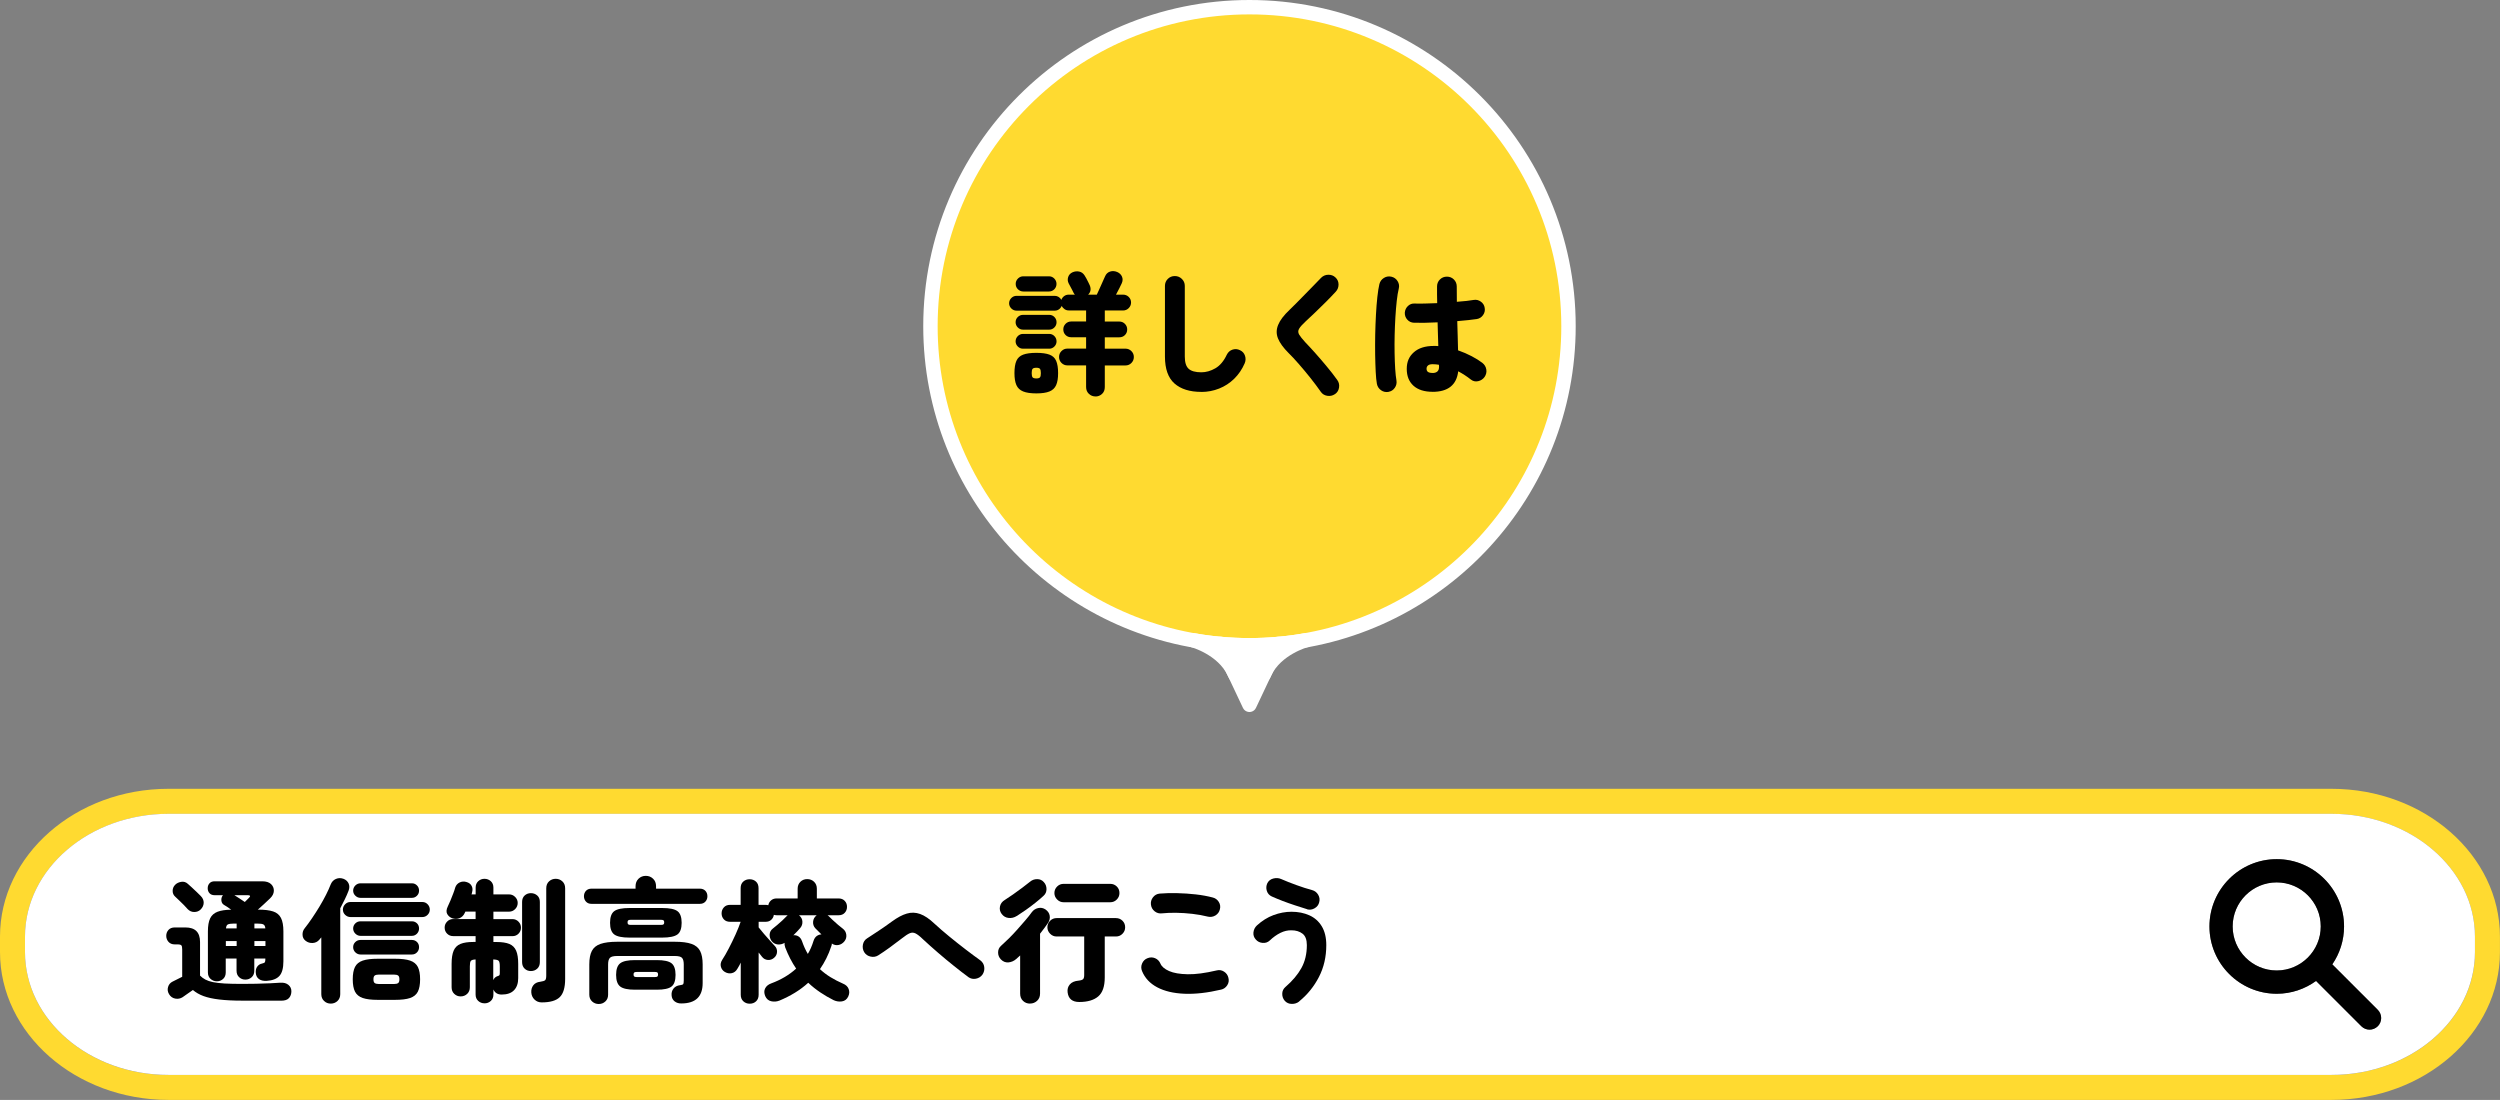 <?xml version="1.0" encoding="UTF-8"?><svg id="_レイヤー_2" xmlns="http://www.w3.org/2000/svg" width="500" height="219.99" viewBox="0 0 500 219.99"><rect x="0" y="0" width="500" height="219.99" fill="#808080" stroke="none"/><defs><style>.cls-1,.cls-2{stroke:#fff;stroke-linecap:round;stroke-linejoin:round;stroke-width:2.88px;}.cls-1,.cls-3{fill:#ffda30;}.cls-2,.cls-4{fill:#fff;}.cls-5,.cls-4,.cls-3{stroke-width:0px;}</style></defs><g id="contents"><path class="cls-1" d="M313.7,65.25c0,33.3-25.51,60.64-58.06,63.55-1.89.17-3.81.26-5.75.26s-3.85-.09-5.74-.26c-32.55-2.9-58.06-30.24-58.06-63.55,0-35.24,28.57-63.81,63.8-63.81s63.81,28.57,63.81,63.81Z"/><path class="cls-2" d="M255.64,128.79l-5.75,12.17-5.74-12.17c1.89.17,3.81.26,5.74.26s3.85-.09,5.75-.26Z"/><path class="cls-2" d="M238.66,128.06s5.9,1.61,8.16,6.4c1.13,2.4-2.68-5.67-2.68-5.67,0,0-3.04-.25-5.48-.73Z"/><path class="cls-2" d="M261.12,128.06s-5.9,1.61-8.16,6.4c-1.13,2.4,2.68-5.67,2.68-5.67,0,0,3.04-.25,5.48-.73Z"/><path class="cls-5" d="M219.11,79.29c-.52,0-.96-.17-1.33-.52-.37-.35-.56-.8-.56-1.37v-4.32h-3.73c-.46,0-.86-.16-1.19-.49-.33-.33-.49-.72-.49-1.19s.16-.86.49-1.19c.33-.33.72-.49,1.19-.49h3.73v-2.27h-2.99c-.44,0-.82-.15-1.12-.45-.3-.3-.45-.67-.45-1.12s.15-.79.45-1.11c.3-.31.68-.47,1.12-.47h2.99v-2.21h-3.47c-.3,0-.58-.08-.83-.25-.25-.17-.44-.39-.59-.65-.11.27-.28.49-.53.67-.25.18-.52.27-.83.27h-7.68c-.39,0-.73-.15-1.03-.44-.29-.29-.44-.64-.44-1.03s.15-.76.44-1.05c.29-.29.64-.44,1.03-.44h7.68c.28,0,.54.08.77.23.23.15.41.34.53.57.11-.3.29-.55.56-.75s.57-.29.91-.29h1.23c-.12-.14-.21-.28-.27-.4-.04-.09-.12-.25-.24-.49-.12-.24-.26-.49-.4-.75-.14-.26-.25-.46-.32-.6-.21-.41-.25-.83-.11-1.27.14-.44.43-.75.85-.95.44-.2.89-.25,1.35-.16.45.09.81.35,1.08.77.09.12.2.32.35.59.14.27.28.53.41.8s.23.46.28.59c.3.73.2,1.35-.32,1.87h1.73c.09-.18.21-.44.37-.8.16-.36.33-.73.51-1.13.18-.4.34-.76.48-1.08.14-.32.24-.53.29-.64.2-.48.52-.8.99-.96.46-.16.94-.13,1.44.08.46.2.78.51.96.93.18.43.16.87-.05,1.33-.09.21-.25.54-.48.99-.23.44-.45.87-.67,1.28h1.41c.44,0,.82.15,1.13.45.31.3.47.68.47,1.12s-.16.82-.47,1.13c-.31.31-.69.47-1.13.47h-3.65v2.21h2.91c.44,0,.82.16,1.12.47.3.31.45.68.45,1.11s-.15.82-.45,1.12c-.3.3-.68.45-1.12.45h-2.91v2.27h4.13c.46,0,.86.16,1.19.49.33.33.49.72.49,1.19s-.17.86-.49,1.19c-.33.33-.72.49-1.19.49h-4.13v4.32c0,.57-.18,1.03-.55,1.37s-.8.52-1.32.52ZM207.27,78.68c-1.12,0-2-.13-2.64-.39-.64-.26-1.09-.68-1.35-1.27-.26-.59-.39-1.39-.39-2.4s.13-1.87.39-2.45c.26-.59.71-1,1.35-1.24s1.52-.36,2.64-.36,2,.12,2.63.36c.63.24,1.08.65,1.33,1.24.26.59.39,1.4.39,2.45s-.13,1.81-.39,2.4c-.26.59-.7,1.01-1.33,1.27-.63.26-1.51.39-2.63.39ZM204.61,65.93c-.41,0-.76-.15-1.05-.44-.29-.29-.44-.64-.44-1.05s.15-.76.44-1.04.64-.43,1.05-.43h5.23c.41,0,.76.14,1.04.43s.43.63.43,1.04-.14.76-.43,1.05c-.28.29-.63.44-1.04.44h-5.23ZM204.61,69.74c-.41,0-.76-.15-1.05-.44-.29-.29-.44-.63-.44-1.03s.15-.76.44-1.05c.29-.29.64-.44,1.05-.44h5.23c.41,0,.76.15,1.04.44.28.29.43.64.43,1.05s-.14.73-.43,1.03c-.28.29-.63.44-1.04.44h-5.23ZM204.66,58.3c-.41,0-.76-.15-1.07-.44-.3-.29-.45-.65-.45-1.08s.15-.76.45-1.07c.3-.3.66-.45,1.07-.45h5.12c.43,0,.79.15,1.08.45.29.3.44.66.44,1.07s-.15.79-.44,1.08c-.29.29-.65.44-1.08.44h-5.12ZM207.27,75.69c.37,0,.62-.08.73-.23.12-.15.17-.43.17-.84s-.06-.69-.17-.84-.36-.23-.73-.23c-.39,0-.65.08-.76.23-.12.15-.17.43-.17.84s.06.69.17.84c.12.15.37.23.76.23Z"/><path class="cls-5" d="M240.27,78.38c-2.31,0-4.1-.56-5.37-1.68s-1.91-2.92-1.91-5.39v-14.13c0-.55.19-1.02.57-1.4.38-.38.85-.57,1.4-.57s1.02.19,1.41.57c.39.38.59.85.59,1.4v14.13c0,1.16.25,1.97.76,2.44.51.47,1.36.71,2.55.71.94,0,1.88-.27,2.8-.8s1.69-1.44,2.29-2.72c.25-.5.63-.84,1.13-1.01s1.01-.14,1.51.11c.5.23.83.6,1,1.11.17.51.15,1.02-.07,1.53-.52,1.19-1.21,2.21-2.09,3.07s-1.88,1.51-3.01,1.96c-1.13.45-2.32.68-3.56.68Z"/><path class="cls-5" d="M266.96,78.84c-.44.3-.95.41-1.51.32-.56-.09-.99-.36-1.29-.8-.62-.89-1.32-1.82-2.09-2.79-.77-.97-1.54-1.89-2.31-2.77-.76-.88-1.45-1.61-2.05-2.2-1.05-1.05-1.75-2.02-2.11-2.91-.36-.89-.35-1.79.03-2.71.37-.92,1.13-1.92,2.27-3,.35-.34.79-.77,1.31-1.29.52-.52,1.08-1.09,1.68-1.71s1.2-1.22,1.77-1.81,1.1-1.13,1.56-1.61c.39-.39.87-.6,1.43-.61s1.04.16,1.43.53c.41.37.62.84.63,1.4,0,.56-.17,1.04-.55,1.45-.62.68-1.31,1.39-2.05,2.13-.75.75-1.47,1.45-2.16,2.11-.69.66-1.28,1.21-1.76,1.65-.69.64-1.15,1.15-1.37,1.53-.22.38-.22.76,0,1.15.22.38.64.9,1.24,1.56.6.62,1.28,1.36,2.04,2.21.76.85,1.52,1.74,2.29,2.67.77.92,1.46,1.81,2.07,2.67.32.44.44.95.35,1.51-.09.56-.36,1-.83,1.32Z"/><path class="cls-5" d="M277.7,78.38c-.55.09-1.05-.02-1.49-.33-.44-.31-.72-.73-.83-1.27-.11-.59-.19-1.39-.24-2.41s-.09-2.17-.11-3.44c-.02-1.27-.01-2.6.01-3.97.03-1.38.08-2.71.15-4.01.07-1.3.16-2.48.28-3.55.12-1.07.25-1.93.41-2.59.14-.53.44-.94.91-1.23s.96-.36,1.49-.24c.53.12.95.42,1.24.89.29.47.37.97.23,1.51-.16.64-.29,1.45-.4,2.44-.11.99-.2,2.07-.27,3.24-.07,1.17-.12,2.38-.15,3.61-.03,1.24-.03,2.44-.01,3.6s.06,2.22.12,3.16c.06.94.15,1.71.25,2.29.09.53-.02,1.03-.33,1.48-.31.45-.73.72-1.27.81ZM286.53,78.36c-1.65,0-2.93-.4-3.83-1.21-.9-.81-1.35-1.93-1.35-3.37s.47-2.48,1.41-3.32c.94-.84,2.27-1.27,3.97-1.27h.45c.16,0,.32,0,.48.03-.02-.71-.04-1.47-.07-2.27-.03-.8-.05-1.63-.07-2.48-.91.05-1.77.08-2.6.09s-1.53,0-2.12-.01c-.53-.02-.98-.22-1.33-.61-.36-.39-.52-.85-.51-1.39.04-.53.24-.98.63-1.35.38-.36.84-.53,1.37-.49.53.02,1.2.02,1.99,0s1.62-.04,2.49-.08c-.02-.59-.03-1.16-.03-1.72v-1.61c0-.55.19-1.02.57-1.4.38-.38.85-.57,1.4-.57s1.02.19,1.4.57c.38.38.57.85.57,1.4,0,.48,0,.98.01,1.49,0,.52.01,1.04.01,1.57,1.49-.11,2.61-.23,3.36-.37.53-.09,1.02.03,1.45.35.44.32.69.74.76,1.25.09.52-.02.99-.33,1.43-.31.44-.72.7-1.24.79-.44.07-1.01.14-1.69.21s-1.43.14-2.23.21c.04,1.07.07,2.1.09,3.11.03,1,.05,1.92.07,2.73.98.34,1.88.73,2.72,1.17s1.55.89,2.13,1.33c.44.34.71.78.8,1.32.09.54-.03,1.04-.35,1.51-.32.44-.75.72-1.29.84-.54.12-1.03,0-1.45-.33-.78-.62-1.63-1.17-2.53-1.65-.32,2.74-2.04,4.11-5.15,4.11ZM286.53,74.6c.39,0,.7-.1.93-.29.23-.2.35-.51.35-.93v-.16c0-.07,0-.16-.03-.27-.2-.04-.4-.06-.61-.08s-.43-.03-.64-.03c-.43,0-.74.08-.93.25-.2.17-.29.39-.29.65,0,.28.09.5.28.64.19.14.5.21.95.21Z"/><path class="cls-3" d="M466.32,157.76H33.68c-18.57,0-33.68,13.27-33.68,29.57v3.08c0,16.3,15.11,29.57,33.68,29.57h432.63c18.57,0,33.68-13.27,33.68-29.57v-3.08c0-16.3-15.11-29.57-33.68-29.57ZM495,190.42c0,13.55-12.87,24.57-28.68,24.57H33.68c-15.82,0-28.68-11.02-28.68-24.57v-3.08c0-13.55,12.87-24.57,28.68-24.57h432.63c15.82,0,28.68,11.02,28.68,24.57v3.08Z"/><path class="cls-4" d="M455.34,176.47c-4.86,0-8.81,3.95-8.81,8.81s3.95,8.81,8.81,8.81,8.81-3.95,8.81-8.81-3.95-8.81-8.81-8.81Z"/><path class="cls-4" d="M466.32,162.76H33.68c-15.82,0-28.68,11.02-28.68,24.57v3.08c0,13.55,12.87,24.57,28.68,24.57h432.63c15.82,0,28.68-11.02,28.68-24.57v-3.08c0-13.55-12.87-24.57-28.68-24.57ZM475.55,205.25c-.45.45-1.05.68-1.64.68s-1.19-.23-1.64-.68l-9.06-9.06c-2.21,1.6-4.93,2.56-7.86,2.56-7.42,0-13.46-6.04-13.46-13.46s6.04-13.46,13.46-13.46,13.46,6.04,13.46,13.46c0,2.81-.87,5.42-2.35,7.58l9.1,9.1c.91.91.91,2.38,0,3.29Z"/><path class="cls-5" d="M466.46,192.87c1.48-2.16,2.35-4.77,2.35-7.58,0-7.42-6.04-13.46-13.46-13.46s-13.46,6.04-13.46,13.46,6.04,13.46,13.46,13.46c2.94,0,5.65-.96,7.86-2.56l9.06,9.06c.45.45,1.05.68,1.64.68s1.19-.23,1.64-.68c.91-.91.91-2.38,0-3.29l-9.1-9.1ZM455.34,194.1c-4.86,0-8.81-3.95-8.81-8.81s3.95-8.81,8.81-8.81,8.81,3.95,8.81,8.81-3.95,8.81-8.81,8.81Z"/><path class="cls-5" d="M48.4,200.13c-1.78,0-3.3-.08-4.56-.23s-2.31-.38-3.15-.69c-.84-.31-1.54-.72-2.11-1.21-.34.23-.72.5-1.15.8-.43.3-.73.52-.91.64-.44.28-.93.38-1.47.28-.53-.1-.94-.39-1.23-.87-.28-.46-.36-.94-.21-1.44.14-.5.44-.86.91-1.09.23-.12.52-.27.88-.44s.7-.34,1.04-.52v-5.47c0-.41-.05-.68-.16-.81-.11-.13-.36-.2-.77-.2h-.56c-.53,0-.95-.17-1.25-.51-.3-.34-.45-.74-.45-1.2s.15-.86.45-1.19c.3-.33.72-.49,1.25-.49h2.13c1.96,0,2.93.97,2.93,2.91v6.72c.32.32.68.59,1.08.8.4.21.9.38,1.51.51.6.12,1.37.21,2.31.27.93.05,2.09.08,3.48.08.91,0,1.84,0,2.81-.03.97-.02,1.89-.05,2.76-.09.87-.04,1.58-.08,2.13-.12.68-.04,1.21.11,1.6.44s.59.75.59,1.27c0,.55-.16,1-.48,1.36-.32.36-.84.53-1.57.53h-7.84ZM40.11,181.92c-.34.32-.76.48-1.27.48s-.95-.2-1.32-.59c-.18-.21-.42-.48-.73-.79-.31-.31-.63-.62-.95-.93-.32-.31-.59-.56-.8-.76-.34-.3-.51-.68-.51-1.15s.16-.86.48-1.2c.3-.32.71-.52,1.21-.61.51-.09.96.04,1.35.4.2.16.46.4.8.72.34.32.68.64,1.01.95.34.31.6.57.77.76.41.41.6.87.59,1.37-.02.51-.23.96-.64,1.35ZM43.39,196.26c-.5,0-.92-.16-1.28-.48-.36-.32-.53-.75-.53-1.31v-8.19c0-1.12.15-1.99.45-2.61.3-.62.8-1.06,1.48-1.32.68-.26,1.6-.4,2.73-.41-.55-.41-1.03-.73-1.44-.96-.3-.18-.48-.46-.52-.85-.04-.39.04-.73.25-1.01l.08-.08h-1.68c-.44,0-.79-.13-1.03-.4-.24-.27-.36-.59-.36-.99s.12-.72.36-.99c.24-.27.58-.4,1.03-.4h9.52c.78,0,1.37.19,1.76.56.39.37.58.83.56,1.36-.02.53-.27,1.03-.75,1.49-.39.37-.79.75-1.2,1.13-.41.38-.83.76-1.25,1.13h.13c1.23,0,2.2.12,2.93.36.73.24,1.25.68,1.57,1.31s.48,1.52.48,2.68v5.97c0,1.39-.27,2.37-.81,2.95-.54.58-1.38.9-2.52.97-.66.04-1.18-.08-1.56-.36-.38-.28-.59-.68-.63-1.21-.05-.52.04-.94.29-1.28.25-.34.57-.54.96-.61.32-.07.51-.16.57-.28.06-.12.09-.31.09-.6v-.13h-2.21v2.43c0,.55-.17.99-.52,1.31-.35.32-.77.48-1.27.48s-.89-.16-1.24-.48c-.35-.32-.52-.75-.52-1.31v-2.43h-2.16v2.77c0,.55-.17.99-.52,1.31-.35.32-.77.48-1.27.48ZM45.17,189.2h2.16v-.99h-2.16v.99ZM45.2,185.68h2.13v-.96h-.61c-.55,0-.93.06-1.15.17s-.34.38-.37.79ZM48.96,180.4l.8-.8c.2-.18.28-.32.24-.41-.04-.1-.17-.15-.4-.15h-2.72c.32.2.68.42,1.07.68.39.26.73.48,1.01.68ZM50.88,185.68h2.19c-.04-.41-.16-.67-.39-.79-.22-.12-.61-.17-1.16-.17h-.64v.96ZM50.88,189.2h2.21v-.99h-2.21v.99Z"/><path class="cls-5" d="M66.15,200.72c-.52,0-.96-.17-1.33-.52-.37-.35-.56-.8-.56-1.37v-11.36c-.07.09-.14.17-.21.25-.07.08-.14.17-.21.25-.34.39-.77.6-1.31.63-.53.03-1-.12-1.41-.44-.39-.3-.6-.7-.61-1.2-.02-.5.12-.93.43-1.31.48-.6.98-1.28,1.49-2.04s1.01-1.53,1.49-2.33c.48-.8.91-1.58,1.29-2.33.38-.75.69-1.44.92-2.04.21-.53.56-.91,1.05-1.12.49-.21.99-.22,1.51-.03.48.18.82.49,1.03.93.2.44.2.93-.01,1.47-.21.55-.46,1.12-.75,1.71-.28.59-.59,1.18-.91,1.79v17.17c0,.57-.19,1.03-.56,1.37-.37.35-.82.52-1.33.52ZM70.1,183.41c-.41,0-.76-.15-1.07-.44-.3-.29-.45-.64-.45-1.05s.15-.76.45-1.07.66-.45,1.07-.45h14.37c.41,0,.76.15,1.05.45s.44.66.44,1.07-.15.76-.44,1.05c-.29.29-.64.44-1.05.44h-14.37ZM75.54,199.97c-1.26,0-2.26-.12-2.99-.37s-1.24-.67-1.55-1.27c-.3-.59-.45-1.42-.45-2.47s.15-1.87.45-2.47c.3-.6.82-1.02,1.55-1.27.73-.25,1.72-.37,2.99-.37h3.47c1.28,0,2.28.12,3.01.37.73.25,1.24.67,1.55,1.27.3.6.45,1.42.45,2.47s-.15,1.87-.45,2.47c-.3.6-.82,1.02-1.55,1.27s-1.73.37-3.01.37h-3.47ZM72.1,179.57c-.39,0-.73-.14-1.03-.43-.29-.28-.44-.62-.44-1.01s.15-.75.44-1.04c.29-.28.64-.43,1.03-.43h10.27c.41,0,.75.14,1.03.43.28.28.41.63.41,1.04s-.14.73-.41,1.01c-.28.29-.62.43-1.03.43h-10.27ZM72.1,187.17c-.39,0-.73-.15-1.03-.44-.29-.29-.44-.64-.44-1.03s.15-.75.44-1.03c.29-.28.64-.41,1.03-.41h10.27c.41,0,.75.14,1.03.41.28.28.41.62.41,1.03s-.14.73-.41,1.03c-.28.29-.62.44-1.03.44h-10.27ZM72.1,190.9c-.39,0-.73-.14-1.03-.43-.29-.28-.44-.63-.44-1.04s.15-.75.44-1.03c.29-.28.64-.41,1.03-.41h10.27c.41,0,.75.14,1.03.41.28.28.41.62.41,1.03s-.14.76-.41,1.04c-.28.29-.62.43-1.03.43h-10.27ZM75.75,196.8h3.07c.37,0,.64-.06.81-.19.17-.12.25-.37.25-.75s-.08-.62-.25-.75-.44-.19-.81-.19h-3.07c-.37,0-.64.06-.81.19s-.25.37-.25.75.08.62.25.75c.17.12.44.19.81.19Z"/><path class="cls-5" d="M96.88,200.66c-.48,0-.89-.16-1.24-.48s-.52-.75-.52-1.28v-7.01c-.5.02-.81.12-.95.29s-.2.53-.2,1.07v4.19c0,.55-.18,1-.53,1.33-.36.34-.79.51-1.31.51s-.92-.17-1.28-.51c-.36-.34-.53-.78-.53-1.33v-4.67c0-1.12.14-2,.41-2.64.28-.64.73-1.09,1.37-1.35.64-.26,1.5-.39,2.59-.39h.43v-1.17h-4.51c-.46,0-.86-.16-1.19-.49-.33-.33-.49-.73-.49-1.21s.16-.86.49-1.2c.33-.34.72-.51,1.19-.51h4.51v-1.49h-2.05s-.04.08-.05.13c-.02.05-.04.11-.08.16-.23.5-.58.84-1.04,1.03s-.95.19-1.47.01c-.44-.18-.77-.46-.99-.85-.21-.39-.18-.89.11-1.49.18-.36.36-.76.55-1.23s.37-.92.55-1.39c.18-.46.31-.86.4-1.2.16-.46.45-.79.88-1,.43-.2.88-.24,1.36-.09.5.14.84.4,1.04.79.2.38.22.81.08,1.29-.02.07-.03.14-.04.2,0,.06-.03.13-.07.2h.83v-1.36c0-.53.17-.96.52-1.28.35-.32.76-.48,1.24-.48s.92.16,1.27.48c.35.32.52.75.52,1.28v1.36h3.15c.46,0,.86.17,1.2.51.34.34.51.74.51,1.2s-.17.89-.51,1.23c-.34.34-.74.51-1.2.51h-3.15v1.49h3.81c.48,0,.88.17,1.21.51.33.34.49.74.49,1.2s-.16.88-.49,1.21c-.33.33-.73.49-1.21.49h-3.81v1.17h.59c1.1,0,1.97.13,2.6.39.63.26,1.08.71,1.36,1.35.28.64.41,1.52.41,2.64v2.85c0,1.03-.28,1.84-.83,2.41-.55.58-1.38.87-2.48.87-.8,0-1.35-.34-1.65-1.01v1.01c0,.53-.17.96-.52,1.28s-.77.48-1.27.48ZM98.66,196c.18-.39.46-.65.85-.77.2-.05.32-.12.37-.19s.08-.21.08-.43v-1.36c0-.57-.08-.93-.23-1.09-.15-.16-.51-.25-1.08-.27v4.11ZM106.18,194.21c-.5,0-.92-.16-1.25-.48-.34-.32-.51-.76-.51-1.31v-12.03c0-.55.17-.98.51-1.29.34-.31.76-.47,1.25-.47s.92.16,1.27.47c.35.31.52.74.52,1.29v12.03c0,.55-.17.99-.52,1.31s-.77.48-1.27.48ZM108.34,200.48c-.57,0-1.05-.19-1.44-.57-.39-.38-.6-.85-.64-1.4-.04-.57.1-1.05.4-1.45.3-.4.76-.64,1.39-.71.52-.07.84-.18.99-.32.14-.14.21-.45.21-.93v-17.44c0-.59.19-1.05.56-1.39.37-.34.82-.51,1.33-.51s.96.17,1.33.51c.37.34.56.8.56,1.39v18.13c0,1.72-.36,2.94-1.08,3.64-.72.7-1.92,1.05-3.61,1.05Z"/><path class="cls-5" d="M118.31,180.77c-.48,0-.85-.15-1.12-.45-.27-.3-.4-.66-.4-1.07s.13-.79.4-1.08c.27-.29.64-.44,1.12-.44h8.8v-.48c0-.62.2-1.12.6-1.51.4-.38.88-.57,1.45-.57s1.05.19,1.45.57c.4.38.6.88.6,1.51v.48h8.75c.48,0,.85.15,1.12.44.27.29.4.65.4,1.08s-.13.76-.4,1.07c-.27.3-.64.45-1.12.45h-21.65ZM119.75,200.8c-.52,0-.96-.17-1.33-.51-.37-.34-.56-.79-.56-1.36v-6.05c0-1.14.17-2.04.51-2.69.34-.66.92-1.13,1.73-1.41.82-.28,1.94-.43,3.36-.43h11.47c1.44,0,2.56.14,3.37.43.81.28,1.38.76,1.72,1.41.34.66.51,1.56.51,2.69v3.73c0,2.7-1.4,4.06-4.21,4.08-.55.02-1.01-.12-1.39-.41-.37-.29-.58-.69-.61-1.19-.05-.52.07-.97.37-1.36.3-.39.74-.62,1.31-.69.34-.04.55-.11.63-.21.08-.11.12-.36.12-.75v-3.2c0-.62-.12-1.06-.35-1.31-.23-.25-.72-.37-1.47-.37h-11.47c-.75,0-1.24.12-1.48.37-.24.25-.36.68-.36,1.31v6.05c0,.57-.18,1.02-.55,1.36-.36.34-.8.51-1.32.51ZM125.88,187.52c-1.46,0-2.47-.21-3.03-.63-.56-.42-.84-1.2-.84-2.33s.28-1.92.84-2.33c.56-.42,1.57-.63,3.03-.63h6.56c1.48,0,2.49.21,3.05.63.56.42.84,1.2.84,2.33s-.28,1.92-.84,2.33-1.58.63-3.05.63h-6.56ZM126.98,197.94c-1.4,0-2.38-.21-2.93-.63-.55-.42-.83-1.2-.83-2.33s.28-1.92.83-2.33c.55-.42,1.53-.63,2.93-.63h4.4c1.4,0,2.38.21,2.92.63.54.42.81,1.2.81,2.33s-.27,1.92-.81,2.33c-.54.42-1.52.63-2.92.63h-4.4ZM126.15,184.98h6.05c.25,0,.42-.04.51-.11.09-.07.13-.2.13-.4s-.04-.33-.13-.4-.26-.11-.51-.11h-6.05c-.25,0-.42.04-.51.11-.09.07-.13.2-.13.4s.04.33.13.4c.09.07.26.11.51.11ZM127.35,195.41h3.65c.25,0,.41-.04.49-.11s.12-.2.12-.4-.04-.33-.12-.4-.24-.11-.49-.11h-3.65c-.25,0-.42.04-.51.11s-.13.2-.13.4.04.33.13.4.26.11.51.11Z"/><path class="cls-5" d="M149.94,200.74c-.5,0-.92-.16-1.27-.48s-.52-.76-.52-1.31v-6.43c-.11.21-.21.42-.32.63-.11.2-.22.4-.35.6-.27.48-.64.77-1.11.88-.47.11-.94.03-1.4-.24-.41-.25-.67-.6-.79-1.05-.12-.45-.03-.9.25-1.35.41-.62.85-1.39,1.33-2.31.48-.92.93-1.85,1.36-2.8.43-.95.76-1.79,1.01-2.52h-2.11c-.53,0-.95-.16-1.25-.49s-.45-.72-.45-1.19.15-.86.45-1.2c.3-.34.72-.51,1.25-.51h2.11v-3.33c0-.57.17-1.01.52-1.32.35-.31.77-.47,1.27-.47s.94.16,1.28.47c.34.31.51.75.51,1.32v3.33h1.39c.21,0,.4.03.56.08.07-.39.25-.71.55-.97s.66-.39,1.11-.39h4.21v-1.95c0-.57.19-1.03.56-1.39.37-.36.83-.53,1.36-.53s.99.18,1.36.53c.37.36.56.82.56,1.39v1.95h4.35c.52,0,.92.16,1.23.49s.45.72.45,1.19-.15.86-.45,1.19-.71.49-1.23.49h-2.21c.07.04.15.1.24.19.18.18.44.43.77.75.34.32.69.64,1.07.96.37.32.7.59.99.8.39.3.62.7.68,1.2.06.5-.07.94-.39,1.33-.32.39-.71.63-1.17.72s-.91,0-1.33-.29c0,.2-.04.37-.11.53-.28.87-.62,1.68-1,2.44s-.8,1.47-1.27,2.15c.64.6,1.35,1.14,2.12,1.61.77.47,1.6.9,2.49,1.29.57.23.95.59,1.13,1.07.19.48.16.99-.09,1.52-.27.55-.68.87-1.25.96s-1.12,0-1.65-.24c-.92-.46-1.82-.98-2.68-1.56-.86-.58-1.67-1.22-2.41-1.93-.82.75-1.71,1.41-2.67,2-.96.59-1.99,1.11-3.09,1.57-.55.21-1.1.26-1.65.13-.55-.12-.95-.47-1.2-1.04-.23-.57-.24-1.08-.01-1.53.22-.45.63-.79,1.21-1,1.97-.73,3.64-1.72,4.99-2.96-.43-.62-.82-1.29-1.19-2-.36-.71-.7-1.46-1-2.24-.12-.36-.16-.66-.11-.91-.43.25-.88.36-1.37.32-.49-.04-.9-.27-1.24-.69-.28-.39-.41-.83-.39-1.31.03-.48.24-.87.63-1.17.25-.2.54-.44.88-.72.34-.28.68-.58,1.01-.89.34-.31.63-.6.88-.87.04-.05.11-.12.21-.19h-2.21c-.18,0-.36-.03-.56-.08-.05.39-.23.72-.52.99s-.67.4-1.13.4h-1.39v1.12c.3.39.66.83,1.08,1.31.42.48.82.94,1.21,1.37.39.44.69.77.91,1,.34.34.5.74.48,1.21s-.21.87-.59,1.19c-.36.32-.77.46-1.25.43-.48-.04-.87-.25-1.17-.64-.09-.12-.19-.26-.31-.4-.12-.14-.24-.29-.36-.45v8.45c0,.55-.17.99-.51,1.31-.34.32-.76.48-1.28.48ZM161.56,190.8c.46-.76.84-1.64,1.15-2.64.14-.43.35-.74.63-.95.28-.2.59-.32.95-.33-.46-.44-.87-.85-1.23-1.23-.34-.37-.48-.81-.44-1.31s.26-.91.65-1.23c.02-.02.03-.03.04-.03s.02,0,.04-.03h-3.55s.03,0,.03.03c.41.34.63.75.65,1.24.03.49-.12.92-.44,1.29-.2.23-.41.47-.64.71-.23.24-.47.48-.72.73.37-.04.72.04,1.03.24.31.2.55.52.71.99.32.92.7,1.76,1.15,2.51Z"/><path class="cls-5" d="M193.67,195.41c-.87-.64-1.84-1.38-2.89-2.23-1.06-.84-2.12-1.73-3.19-2.65-1.07-.92-2.07-1.82-3.01-2.69-.6-.59-1.1-.97-1.48-1.16s-.77-.2-1.16-.03c-.39.17-.92.51-1.57,1.03-.85.66-1.67,1.27-2.45,1.84-.78.57-1.54,1.08-2.27,1.55-.46.29-.97.37-1.52.25-.55-.12-.98-.4-1.28-.87-.28-.46-.37-.97-.27-1.52.11-.55.38-.97.83-1.25.64-.41,1.43-.92,2.36-1.55.93-.62,1.81-1.24,2.63-1.84,1.07-.78,2.05-1.31,2.95-1.57.9-.27,1.79-.24,2.68.08s1.84.96,2.85,1.92c.89.82,1.88,1.68,2.97,2.57,1.09.9,2.19,1.76,3.28,2.6s2.08,1.56,2.95,2.19c.44.34.7.78.77,1.32.07.54-.04,1.04-.35,1.51-.32.45-.76.72-1.31.83-.55.11-1.06,0-1.52-.32Z"/><path class="cls-5" d="M206,200.72c-.55,0-1.02-.18-1.4-.55-.38-.36-.57-.85-.57-1.45v-7.63c-.28.23-.55.47-.8.72-.44.39-.96.61-1.53.67-.58.05-1.09-.15-1.53-.61-.37-.39-.56-.86-.55-1.4,0-.54.21-.98.6-1.32.48-.43,1-.92,1.57-1.48.57-.56,1.13-1.16,1.69-1.79s1.09-1.24,1.6-1.83c.51-.59.93-1.12,1.27-1.6.32-.44.75-.72,1.28-.84.53-.12,1.02-.02,1.47.28.48.34.76.76.84,1.25.08.5-.03.98-.33,1.44-.23.34-.48.69-.75,1.05-.27.37-.55.73-.85,1.11v11.97c0,.6-.2,1.09-.59,1.45-.39.36-.86.55-1.41.55ZM203.34,183.2c-.5.32-1.04.45-1.61.39-.58-.06-1.04-.33-1.4-.81-.34-.46-.45-.96-.33-1.51.12-.54.43-.96.95-1.27.48-.3,1.04-.68,1.67-1.12.63-.44,1.25-.9,1.87-1.36.61-.46,1.12-.85,1.51-1.17.43-.36.91-.53,1.45-.52.54,0,.98.21,1.32.6.36.39.53.86.53,1.4s-.2.99-.61,1.35c-.46.43-1,.89-1.63,1.39-.62.5-1.26.97-1.91,1.43s-1.25.86-1.8,1.21ZM215.87,200.4c-1.42,0-2.2-.65-2.35-1.95-.07-.62.08-1.15.45-1.57.37-.43.95-.68,1.73-.75.48-.05.79-.16.93-.31.14-.15.21-.42.21-.81v-7.71h-5.52c-.5,0-.93-.18-1.29-.55-.36-.36-.55-.79-.55-1.29s.18-.95.55-1.31c.36-.36.8-.53,1.29-.53h11.87c.52,0,.95.18,1.31.53.36.36.53.79.53,1.31s-.18.93-.53,1.29c-.36.37-.79.55-1.31.55h-2.24v8.19c0,1.8-.44,3.06-1.31,3.8-.87.74-2.13,1.11-3.79,1.11ZM212.72,180.45c-.5,0-.93-.18-1.29-.55-.36-.36-.55-.79-.55-1.29s.18-.95.55-1.31c.36-.36.8-.53,1.29-.53h9.33c.52,0,.95.18,1.31.53s.53.79.53,1.31-.18.93-.53,1.29c-.36.37-.79.55-1.31.55h-9.33Z"/><path class="cls-5" d="M244.23,197.92c-2.72.64-5.17.92-7.35.83-2.18-.09-3.99-.52-5.44-1.29-1.45-.77-2.46-1.85-3.03-3.24-.21-.51-.21-1.03.01-1.53.22-.51.58-.86,1.08-1.05.52-.21,1.02-.21,1.52,0,.5.21.85.58,1.07,1.09.25.59.83,1.08,1.73,1.48.91.4,2.15.61,3.73.64,1.58.03,3.5-.23,5.76-.76.53-.14,1.03-.07,1.49.23.46.29.76.71.88,1.24.14.53.07,1.03-.23,1.49s-.71.76-1.24.88ZM241.59,183.33c-1-.25-2.04-.44-3.12-.56-1.08-.12-2.15-.2-3.19-.21-1.04-.02-2,.02-2.87.11-.55.07-1.04-.06-1.47-.4s-.68-.78-.75-1.33c-.07-.53.06-1.02.4-1.47.34-.44.78-.69,1.33-.75,1.08-.09,2.25-.12,3.51-.09,1.25.03,2.5.11,3.73.25,1.24.14,2.35.35,3.35.61.53.12.95.42,1.24.88.29.46.37.96.23,1.49-.12.53-.42.94-.89,1.23-.47.28-.97.36-1.51.24Z"/><path class="cls-5" d="M259.85,200.29c-.43.34-.92.5-1.49.49-.57,0-1.03-.21-1.39-.6-.36-.41-.53-.88-.52-1.43,0-.54.22-.99.63-1.35,1.4-1.21,2.47-2.47,3.2-3.79s1.09-2.84,1.09-4.59c0-1.08-.29-1.85-.87-2.29s-1.31-.67-2.2-.67c-.75-.02-1.48.15-2.21.51-.73.36-1.44.86-2.13,1.52-.39.37-.87.54-1.43.49-.56-.04-1.02-.27-1.37-.68-.37-.41-.53-.88-.47-1.43.06-.54.29-1,.68-1.37,1.03-.94,2.14-1.64,3.33-2.08,1.19-.44,2.39-.67,3.6-.67,1.33,0,2.52.24,3.57.71,1.05.47,1.88,1.2,2.48,2.19.6.99.91,2.24.91,3.77,0,2.35-.49,4.47-1.47,6.37-.98,1.9-2.29,3.53-3.95,4.88ZM261.42,181.84c-.75-.23-1.55-.49-2.41-.77-.86-.28-1.7-.58-2.51-.89-.81-.31-1.52-.61-2.15-.89-.5-.23-.83-.61-.99-1.13-.16-.52-.12-1.04.11-1.53.25-.48.65-.79,1.2-.93.55-.14,1.08-.11,1.57.11.89.39,1.9.79,3.03,1.2,1.13.41,2.18.75,3.16,1.01.52.14.92.45,1.2.92.28.47.36.97.21,1.51-.12.52-.43.92-.91,1.2s-.99.36-1.52.21Z"/></g></svg>